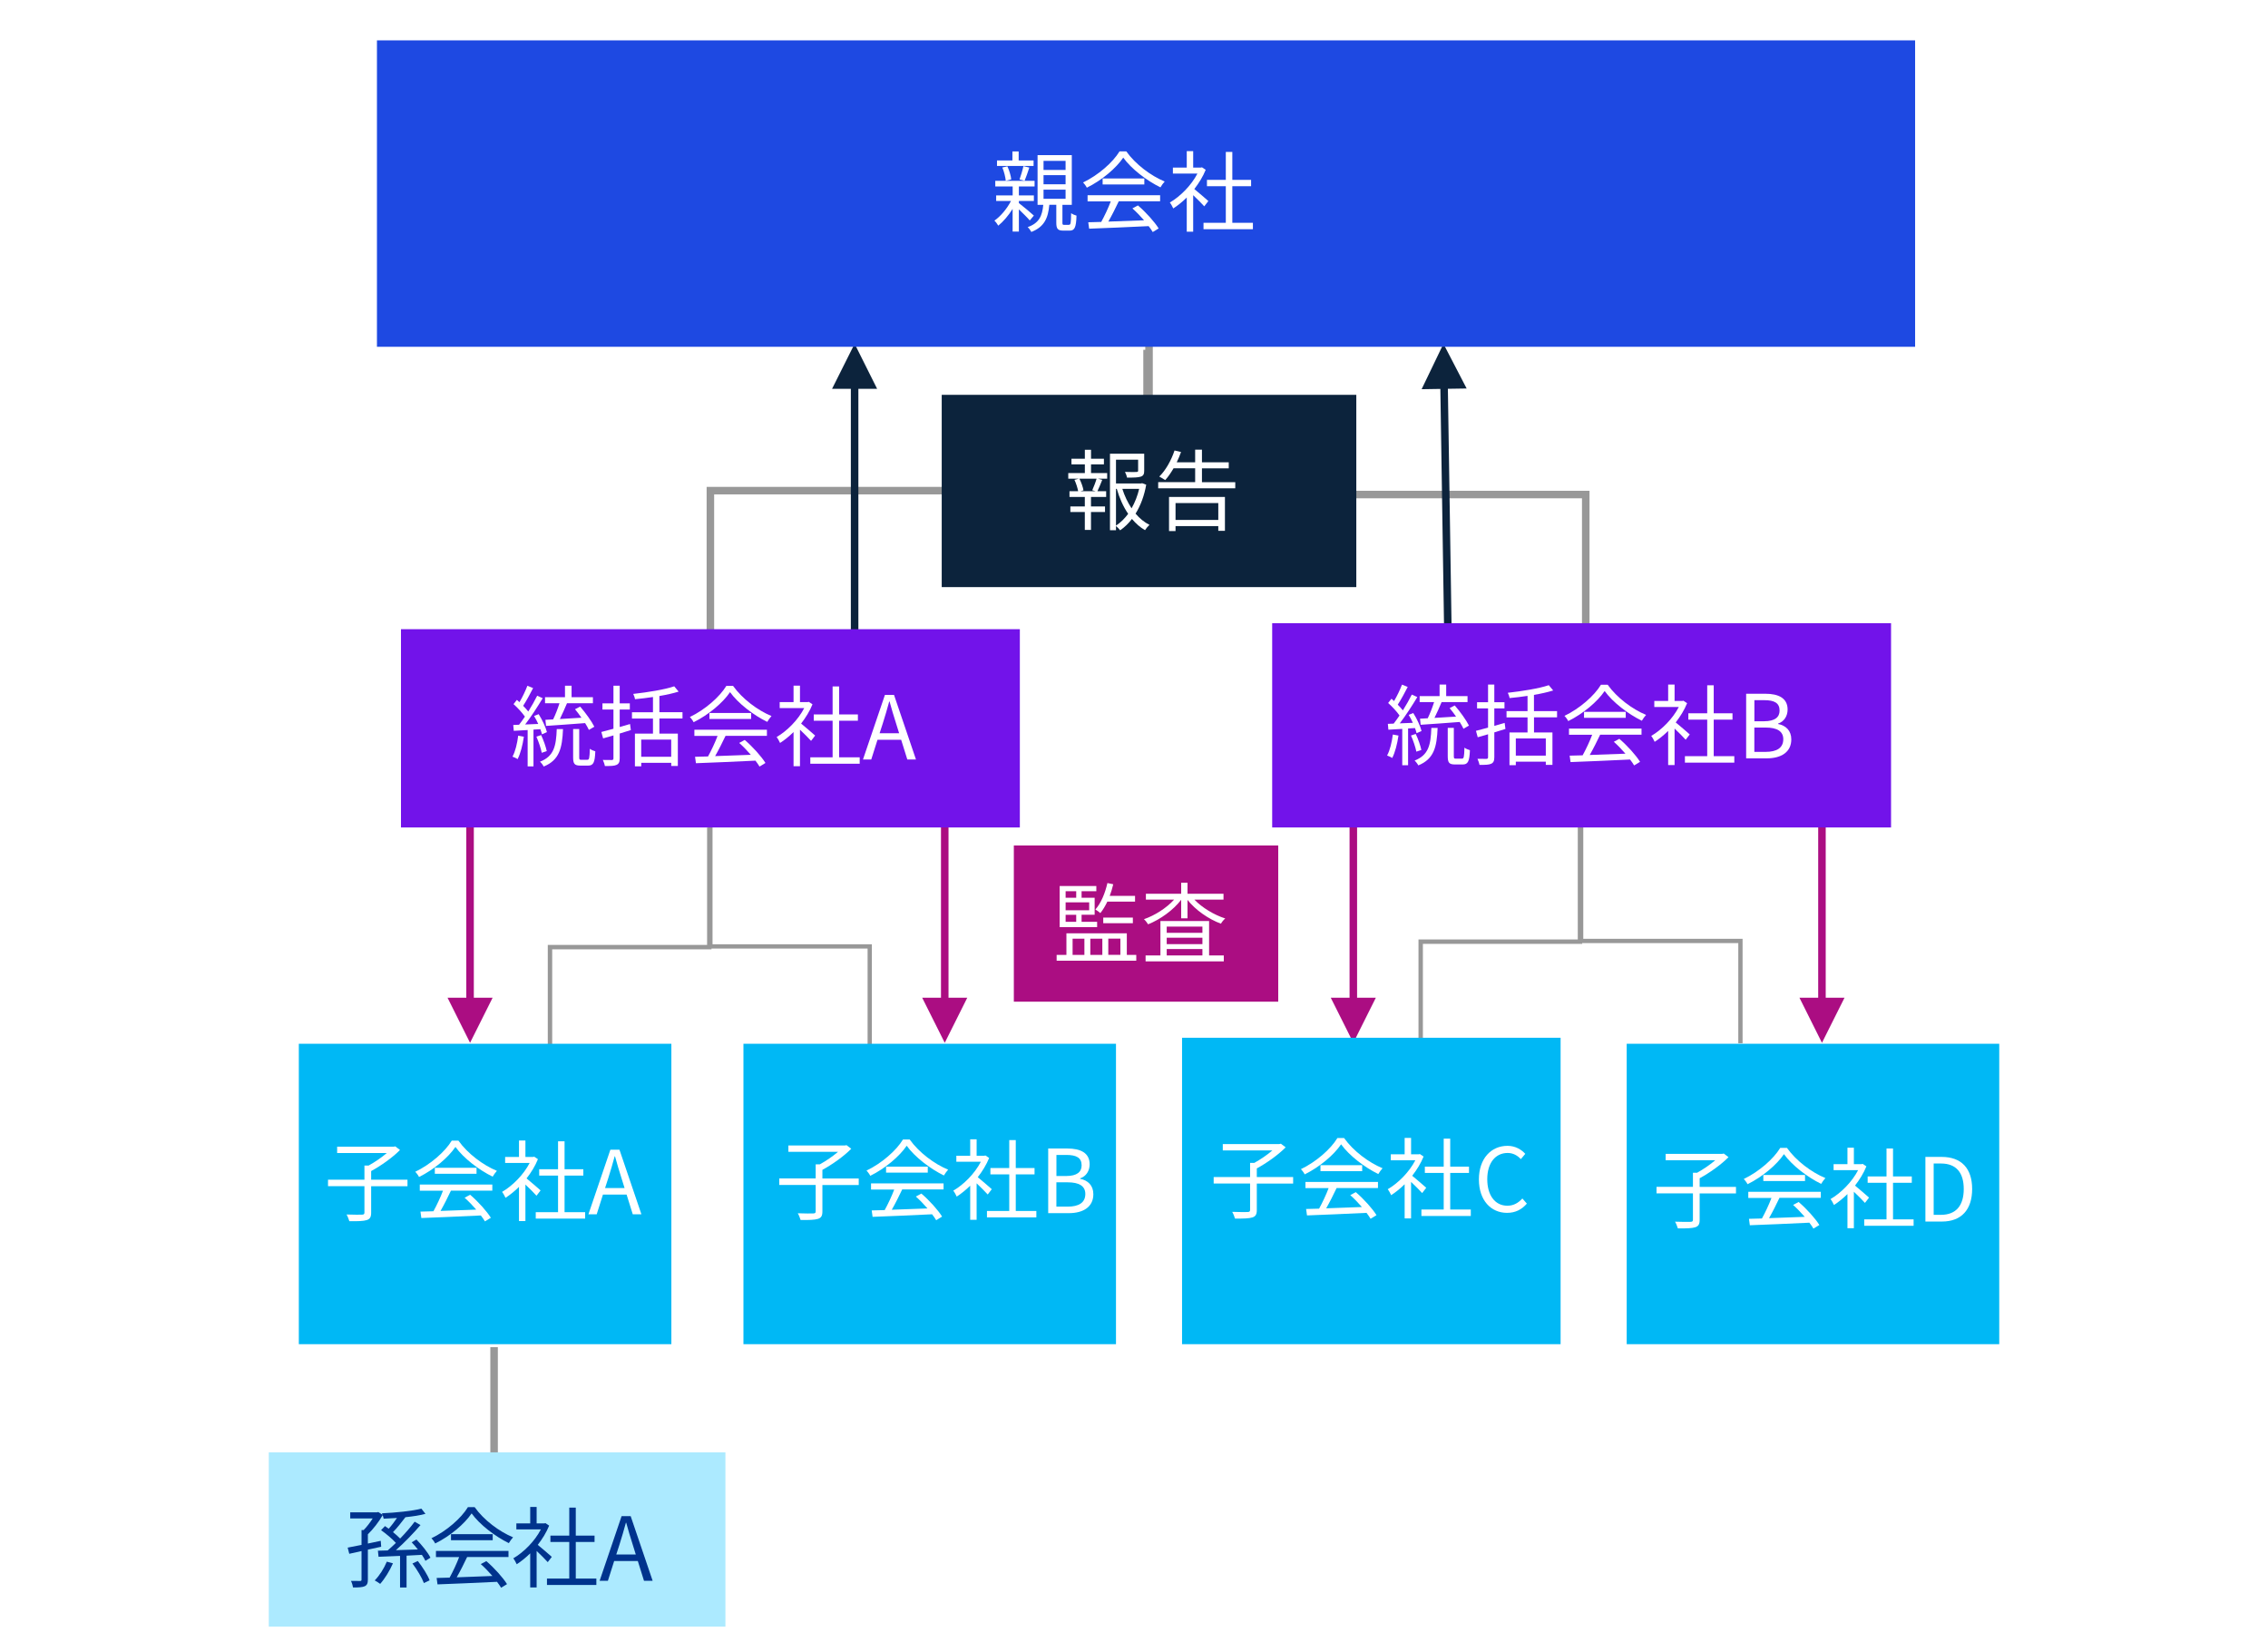 <?xml version="1.0" encoding="UTF-8"?><svg xmlns="http://www.w3.org/2000/svg" viewBox="0 0 540 391"><defs><style>.cls-1,.cls-2{fill-rule:evenodd;}.cls-1,.cls-3{fill:#ab0d82;}.cls-4{fill:#fff;}.cls-5{fill:#1e49e2;}.cls-6{fill:#00b8f5;}.cls-7{isolation:isolate;}.cls-8{stroke:#0c233c;}.cls-8,.cls-9,.cls-10,.cls-11,.cls-12,.cls-13,.cls-14{fill:none;stroke-miterlimit:8;}.cls-8,.cls-11,.cls-14{stroke-width:1.79px;}.cls-9{stroke-width:1.02px;}.cls-9,.cls-10,.cls-12,.cls-13,.cls-14{stroke:#989898;}.cls-15{fill:#aceaff;}.cls-10{stroke-width:1.02px;}.cls-11{stroke:#ab0d82;}.cls-16{fill:#00338d;}.cls-17{fill:#7213ea;}.cls-12{stroke-width:1.05px;}.cls-2,.cls-18{fill:#0c233c;}.cls-13{stroke-width:1.05px;}.cls-19{mix-blend-mode:multiply;}</style></defs><g class="cls-7"><g id="_レイヤー_1"><g class="cls-19"><rect class="cls-4" width="540" height="391"/></g><g><polyline class="cls-12" points="376.19 195.72 376.19 224.21 338.26 224.21 338.26 252.69"/><polyline class="cls-10" points="376.46 195 376.46 224.04 414.39 224.04 414.39 248.39"/></g><g><polyline class="cls-13" points="168.88 197.03 168.88 225.51 130.95 225.51 130.95 254"/><polyline class="cls-9" points="169.14 196.3 169.14 225.34 207.08 225.34 207.08 249.7"/></g><line class="cls-14" x1="117.64" y1="320.76" x2="117.64" y2="353.26"/><polyline class="cls-14" points="273.11 83.29 273.11 116.82 169.14 116.82 169.14 150.35"/><polyline class="cls-14" points="377.56 149.79 377.56 117.75 273.58 117.75 273.58 76.13"/><line class="cls-8" x1="203.48" y1="150.09" x2="203.48" y2="90.8"/><polygon class="cls-2" points="198.11 92.58 203.48 81.85 208.84 92.58 198.11 92.58"/><line class="cls-8" x1="344.73" y1="150.09" x2="343.81" y2="90.8"/><polygon class="cls-2" points="338.48 92.67 343.68 81.86 349.2 92.5 338.48 92.67"/><line class="cls-11" x1="111.92" y1="196.3" x2="111.92" y2="239.35"/><polygon class="cls-1" points="117.29 237.56 111.92 248.29 106.56 237.56 117.29 237.56"/><line class="cls-11" x1="224.94" y1="196.3" x2="224.94" y2="239.35"/><polygon class="cls-1" points="230.3 237.56 224.94 248.29 219.57 237.56 230.3 237.56"/><line class="cls-11" x1="322.22" y1="196.3" x2="322.22" y2="239.35"/><polygon class="cls-1" points="327.58 237.56 322.22 248.29 316.85 237.56 327.58 237.56"/><line class="cls-11" x1="433.8" y1="196.3" x2="433.8" y2="239.35"/><polygon class="cls-1" points="439.17 237.56 433.8 248.29 428.44 237.56 439.17 237.56"/><rect class="cls-3" x="241.39" y="201.31" width="62.95" height="37.19"/><g><path class="cls-4" d="M270.54,227.36v1.39h-18.96v-1.39h2.33v-5.14h14.38v5.14h2.25Zm-9.32-6.61h-8.92v-9.79h8.73v1.24h-3.51v1.55h3.11v4.05h-3.11v1.68h3.7v1.26Zm-7.5-8.55v1.55h2.52v-1.55h-2.52Zm5.61,2.65h-5.61v1.89h5.61v-1.89Zm-5.61,4.64h2.52v-1.68h-2.52v1.68Zm1.66,7.87h2.81v-3.86h-2.81v3.86Zm4.22-3.86v3.86h2.86v-3.86h-2.86Zm4.05-8.82c-.5,1.05-1.05,1.97-1.66,2.73-.25-.23-.82-.65-1.18-.86,1.34-1.53,2.31-3.86,2.86-6.3l1.39,.29c-.23,.95-.5,1.89-.84,2.77h6.03v1.37h-6.59Zm-.97,5.14v-1.34h7.05v1.34h-7.05Zm1.2,3.67v3.86h2.88v-3.86h-2.88Z"/><path class="cls-4" d="M284.38,214.2c1.85,1.93,4.68,3.63,7.35,4.49-.36,.27-.82,.86-1.03,1.24-2.9-1.07-6.05-3.23-7.96-5.67v4.39h-1.51v-4.41c-1.91,2.5-5.02,4.7-7.87,5.84-.21-.36-.65-.92-.99-1.22,2.58-.88,5.38-2.67,7.18-4.66h-6.72v-1.39h8.4v-2.64h1.51v2.64h8.57v1.39h-6.93Zm3.49,13.29h3.51v1.41h-18.62v-1.41h3.53v-8.19h11.59v8.19Zm-10.08-6.87v1.49h8.5v-1.49h-8.5Zm8.5,2.65h-8.5v1.53h8.5v-1.53Zm-8.5,4.22h8.5v-1.53h-8.5v1.53Z"/></g><rect class="cls-5" x="89.75" y="9.61" width="366.23" height="72.96"/><g><path class="cls-4" d="M245.19,52.5c-.48-.59-1.66-1.74-2.6-2.65v5.29h-1.49v-5.4c-.97,1.55-2.23,3.04-3.42,3.99-.21-.38-.59-.9-.92-1.2,1.45-.99,3-2.83,3.95-4.68h-3.53v-1.32h3.93v-2.14h-4.14v-1.34h9.36v1.34h-3.74v2.14h3.57v1.32h-3.57v.5c.88,.67,3.07,2.5,3.57,2.98l-.97,1.15Zm.9-12.98h-8.71v-1.32h3.67v-2.14h1.49v2.14h3.55v1.32Zm-6.24,.08c.46,.97,.84,2.27,.92,3.11l-1.3,.34c-.08-.86-.4-2.18-.82-3.17l1.2-.27Zm5.23,.29c-.36,1.09-.78,2.33-1.13,3.15l-1.2-.31c.29-.86,.73-2.23,.92-3.17l1.41,.34Zm9.43,13.63c.42,0,.48-.29,.52-2.77,.29,.25,.9,.48,1.28,.59-.08,2.88-.48,3.57-1.64,3.57h-1.51c-1.34,0-1.66-.46-1.66-1.91v-4.24h-1.66c-.29,3.17-1.18,5.25-4.28,6.47-.17-.34-.57-.9-.88-1.15,2.77-.97,3.46-2.69,3.72-5.31h-1.36v-11.84h8.15v11.84h-2.23v4.22c0,.48,.04,.55,.42,.55h1.13Zm-6.05-13.06h5.25v-2.16h-5.25v2.16Zm0,3.42h5.25v-2.18h-5.25v2.18Zm0,3.46h5.25v-2.18h-5.25v2.18Z"/><path class="cls-4" d="M268.16,36.04c2.2,3.09,5.86,5.82,9.15,7.18-.36,.38-.74,.92-1.01,1.39-3.23-1.57-6.91-4.37-8.86-7.08-1.7,2.52-5.1,5.4-8.67,7.16-.17-.36-.57-.92-.9-1.24,3.59-1.72,7.08-4.75,8.69-7.41h1.6Zm-9.2,10.44h17.26v1.45h-9.85c-.73,1.55-1.64,3.36-2.48,4.83,2.6-.08,5.56-.19,8.5-.31-.86-.99-1.85-2.02-2.77-2.83l1.32-.71c1.93,1.66,3.97,3.93,4.93,5.48l-1.41,.86c-.25-.42-.57-.9-.97-1.41-5.14,.25-10.58,.48-14.17,.61l-.21-1.53c.9-.02,1.95-.04,3.09-.08,.8-1.45,1.7-3.36,2.27-4.89h-5.52v-1.45Zm13.5-3.99v1.43h-9.93v-1.43h9.93Z"/><path class="cls-4" d="M286.74,49.14c-.55-.61-1.7-1.78-2.65-2.67v8.69h-1.53v-8.13c-1.05,1.03-2.14,1.91-3.21,2.6-.17-.4-.57-1.11-.82-1.41,2.5-1.45,5.12-4.09,6.57-6.89h-5.84v-1.43h3.3v-3.91h1.53v3.91h1.83l.27-.06,.88,.59c-.65,1.62-1.62,3.17-2.71,4.58,.97,.78,2.81,2.39,3.34,2.86l-.97,1.26Zm11.57,3.91v1.53h-11.76v-1.53h5.31v-8.71h-4.49v-1.51h4.49v-6.66h1.55v6.66h4.47v1.51h-4.47v8.71h4.89Z"/></g><rect class="cls-18" x="224.22" y="94.01" width="98.71" height="45.78"/><g><path class="cls-4" d="M259.75,112.64h3.86v1.34h-2.18l1.01,.27c-.38,.97-.8,1.97-1.15,2.71h2.08v1.36h-3.61v2.27h3.34v1.32h-3.34v4.26h-1.47v-4.26h-3.44v-1.32h3.44v-2.27h-3.65v-1.36h2.06c-.13-.76-.48-1.87-.88-2.71l1.03-.27h-2.5v-1.34h3.95v-2.08h-3.19v-1.34h3.19v-2.12h1.47v2.12h3.07v1.34h-3.07v2.08Zm.31,4.09c.34-.76,.8-1.93,1.03-2.75h-4.09c.46,.88,.86,2.06,.97,2.77l-.73,.21h3.63l-.8-.23Zm12.85-1.34c-.44,2.52-1.28,4.89-2.54,6.91,.97,1.13,2.08,2.06,3.32,2.67-.34,.29-.82,.86-1.07,1.26-1.15-.65-2.18-1.57-3.11-2.67-.8,1.05-1.74,1.97-2.81,2.71-.21-.31-.63-.73-.99-1.03v1.01h-1.43v-18.22h8.15v4.03c0,.78-.15,1.2-.82,1.43-.63,.21-1.68,.23-3.28,.23-.06-.42-.27-.97-.48-1.36,1.3,.04,2.39,.04,2.71,.02,.34-.02,.42-.08,.42-.34v-2.58h-5.27v5.65h5.96l.27-.06,.97,.36Zm-7.2,9.76c1.11-.73,2.08-1.7,2.9-2.81-1.18-1.72-2.08-3.76-2.71-5.94h-.19v8.76Zm1.51-8.76c.52,1.66,1.28,3.25,2.2,4.64,.82-1.43,1.43-3.02,1.81-4.64h-4.01Z"/><path class="cls-4" d="M294.11,114.8v1.47h-18.35v-1.47h8.8v-3.3h-5.14c-.63,1.07-1.3,2.06-1.99,2.81-.32-.21-1.01-.63-1.41-.84,1.53-1.49,2.86-3.88,3.63-6.21l1.55,.36c-.29,.84-.65,1.66-1.03,2.46h4.39v-3.02h1.62v3.02h6.38v1.43h-6.38v3.3h7.94Zm-15.77,3.53h13.31v8.06h-1.58v-1.13h-10.18v1.18h-1.55v-8.1Zm1.55,1.45v4.01h10.18v-4.01h-10.18Z"/></g><rect class="cls-17" x="95.47" y="149.81" width="147.35" height="47.21"/><g><path class="cls-4" d="M124.73,175.42c-.29,1.97-.8,3.99-1.49,5.33-.25-.19-.88-.48-1.22-.59,.69-1.28,1.13-3.15,1.36-5l1.34,.25Zm2.29-1.68v8.73h-1.39v-8.65c-1.2,.06-2.33,.13-3.3,.19l-.13-1.39,1.39-.06c.44-.57,.92-1.24,1.39-1.93-.65-.94-1.74-2.12-2.71-2.98l.8-1.01c.21,.17,.4,.36,.61,.55,.71-1.18,1.45-2.75,1.89-3.91l1.36,.55c-.71,1.39-1.6,3.04-2.37,4.22,.46,.46,.88,.94,1.22,1.36,.82-1.3,1.57-2.65,2.12-3.76l1.32,.59c-1.2,1.99-2.79,4.45-4.18,6.26l3.11-.13c-.29-.65-.63-1.32-.99-1.89l1.09-.44c.86,1.34,1.7,3.15,1.97,4.28l-1.18,.52c-.08-.36-.21-.78-.38-1.22l-1.66,.1Zm1.97,5.5c-.21-1.05-.73-2.62-1.28-3.84l1.13-.38c.57,1.2,1.13,2.79,1.34,3.82l-1.2,.4Zm5.06-5.65c-.19,4.56-.86,7.39-4.6,8.92-.15-.34-.57-.88-.88-1.15,3.34-1.3,3.84-3.74,3.99-7.77h1.49Zm-2.35-2.31c.55-1.11,1.13-2.62,1.51-3.84h-3.44v-1.43h4.75v-2.75h1.57v2.75h5.08v1.43h-6.17c-.52,1.22-1.13,2.62-1.7,3.76,1.6-.1,3.38-.21,5.14-.31-.48-.71-1.03-1.41-1.53-2.02l1.22-.63c1.3,1.49,2.73,3.49,3.38,4.79l-1.3,.76c-.21-.46-.52-1.01-.9-1.62-3.36,.27-6.87,.5-9.3,.67l-.15-1.45,1.85-.1Zm8.15,9.62c.44,0,.52-.34,.59-2.62,.29,.25,.9,.5,1.3,.61-.1,2.71-.48,3.4-1.74,3.4h-1.78c-1.45,0-1.76-.44-1.76-1.99v-6.72h1.45v6.72c0,.55,.06,.61,.52,.61h1.43Z"/><path class="cls-4" d="M150.2,173.83l-2.65,.82v5.9c0,.9-.21,1.32-.76,1.57-.52,.25-1.36,.27-2.77,.27-.06-.4-.29-1.03-.48-1.45,.97,.02,1.87,.02,2.12,.02,.29-.02,.4-.1,.4-.42v-5.44l-2.46,.71-.42-1.53c.8-.19,1.81-.46,2.88-.76v-4.58h-2.62v-1.47h2.62v-4.2h1.49v4.2h2.41v1.47h-2.41v4.16c.8-.23,1.64-.48,2.46-.71l.19,1.43Zm6.8-2.75v3.59h4.39v7.71h-1.57v-.76h-7.14v.84h-1.51v-7.79h4.3v-3.59h-5v-1.49h5v-3.63c-1.43,.21-2.9,.4-4.28,.52-.04-.36-.25-.92-.42-1.26,3.42-.38,7.5-1.03,9.76-1.81l1.05,1.26c-1.28,.4-2.86,.76-4.58,1.05v3.86h5.5v1.49h-5.5Zm2.81,5.02h-7.14v4.09h7.14v-4.09Z"/><path class="cls-4" d="M174.54,163.31c2.2,3.09,5.86,5.82,9.15,7.18-.36,.38-.73,.92-1.01,1.39-3.23-1.57-6.91-4.37-8.86-7.08-1.7,2.52-5.1,5.4-8.67,7.16-.17-.36-.57-.92-.9-1.24,3.59-1.72,7.08-4.75,8.69-7.41h1.6Zm-9.2,10.44h17.26v1.45h-9.85c-.73,1.55-1.64,3.36-2.48,4.83,2.6-.08,5.56-.19,8.5-.31-.86-.99-1.85-2.02-2.77-2.83l1.32-.71c1.93,1.66,3.97,3.93,4.93,5.48l-1.41,.86c-.25-.42-.57-.9-.97-1.41-5.14,.25-10.58,.48-14.17,.61l-.21-1.53c.9-.02,1.95-.04,3.09-.08,.8-1.45,1.7-3.36,2.27-4.89h-5.52v-1.45Zm13.5-3.99v1.43h-9.93v-1.43h9.93Z"/><path class="cls-4" d="M193.12,176.41c-.55-.61-1.7-1.78-2.65-2.67v8.69h-1.53v-8.13c-1.05,1.03-2.14,1.91-3.21,2.6-.17-.4-.57-1.11-.82-1.41,2.5-1.45,5.12-4.09,6.57-6.89h-5.84v-1.43h3.3v-3.91h1.53v3.91h1.83l.27-.06,.88,.59c-.65,1.62-1.62,3.17-2.71,4.58,.97,.78,2.81,2.39,3.34,2.86l-.97,1.26Zm11.57,3.91v1.53h-11.76v-1.53h5.31v-8.71h-4.49v-1.51h4.49v-6.66h1.55v6.66h4.47v1.51h-4.47v8.71h4.89Z"/><path class="cls-4" d="M214.56,176.14h-5.63l-1.49,4.7h-1.97l5.23-15.39h2.16l5.23,15.39h-2.06l-1.47-4.7Zm-.48-1.55l-.73-2.35c-.57-1.74-1.05-3.42-1.55-5.21h-.08c-.48,1.81-.99,3.46-1.53,5.21l-.76,2.35h4.66Z"/></g><rect class="cls-17" x="302.9" y="148.38" width="147.35" height="48.64"/><g><path class="cls-4" d="M332.97,175.15c-.29,1.97-.8,3.99-1.49,5.33-.25-.19-.88-.48-1.22-.59,.69-1.28,1.13-3.15,1.37-5l1.34,.25Zm2.29-1.68v8.73h-1.39v-8.65c-1.2,.06-2.33,.13-3.3,.19l-.13-1.39,1.39-.06c.44-.57,.92-1.24,1.39-1.93-.65-.94-1.74-2.12-2.71-2.98l.8-1.01c.21,.17,.4,.36,.61,.55,.71-1.18,1.45-2.75,1.89-3.91l1.36,.55c-.71,1.39-1.6,3.04-2.37,4.22,.46,.46,.88,.94,1.22,1.36,.82-1.3,1.57-2.65,2.12-3.76l1.32,.59c-1.2,1.99-2.79,4.45-4.18,6.26l3.11-.13c-.29-.65-.63-1.32-.99-1.89l1.09-.44c.86,1.34,1.7,3.15,1.97,4.28l-1.18,.52c-.08-.36-.21-.78-.38-1.22l-1.66,.1Zm1.97,5.5c-.21-1.05-.73-2.62-1.28-3.84l1.13-.38c.57,1.2,1.13,2.79,1.34,3.82l-1.2,.4Zm5.06-5.65c-.19,4.56-.86,7.39-4.6,8.92-.15-.34-.57-.88-.88-1.15,3.34-1.3,3.84-3.74,3.99-7.77h1.49Zm-2.35-2.31c.55-1.11,1.13-2.62,1.51-3.84h-3.44v-1.43h4.75v-2.75h1.57v2.75h5.08v1.43h-6.17c-.52,1.22-1.13,2.62-1.7,3.76,1.6-.1,3.38-.21,5.14-.31-.48-.71-1.03-1.41-1.53-2.02l1.22-.63c1.3,1.49,2.73,3.49,3.38,4.79l-1.3,.76c-.21-.46-.52-1.01-.9-1.62-3.36,.27-6.87,.5-9.3,.67l-.15-1.45,1.85-.1Zm8.15,9.62c.44,0,.52-.34,.59-2.62,.29,.25,.9,.5,1.3,.61-.11,2.71-.48,3.4-1.74,3.4h-1.78c-1.45,0-1.76-.44-1.76-1.99v-6.72h1.45v6.72c0,.55,.06,.61,.53,.61h1.43Z"/><path class="cls-4" d="M358.44,173.56l-2.65,.82v5.9c0,.9-.21,1.32-.76,1.57-.52,.25-1.36,.27-2.77,.27-.06-.4-.29-1.03-.48-1.45,.97,.02,1.87,.02,2.12,.02,.29-.02,.4-.1,.4-.42v-5.44l-2.46,.71-.42-1.53c.8-.19,1.81-.46,2.88-.76v-4.58h-2.62v-1.47h2.62v-4.2h1.49v4.2h2.42v1.47h-2.42v4.16c.8-.23,1.64-.48,2.46-.71l.19,1.43Zm6.8-2.75v3.59h4.39v7.71h-1.58v-.76h-7.14v.84h-1.51v-7.79h4.3v-3.59h-5v-1.49h5v-3.63c-1.43,.21-2.9,.4-4.28,.52-.04-.36-.25-.92-.42-1.26,3.42-.38,7.5-1.03,9.76-1.81l1.05,1.26c-1.28,.4-2.86,.76-4.58,1.05v3.86h5.5v1.49h-5.5Zm2.81,5.02h-7.14v4.09h7.14v-4.09Z"/><path class="cls-4" d="M382.78,163.04c2.2,3.09,5.86,5.82,9.15,7.18-.36,.38-.74,.92-1.01,1.39-3.23-1.57-6.91-4.37-8.86-7.08-1.7,2.52-5.1,5.4-8.67,7.16-.17-.36-.57-.92-.9-1.24,3.59-1.72,7.08-4.75,8.69-7.41h1.6Zm-9.2,10.44h17.26v1.45h-9.85c-.73,1.55-1.64,3.36-2.48,4.83,2.6-.08,5.56-.19,8.5-.31-.86-.99-1.85-2.02-2.77-2.83l1.32-.71c1.93,1.66,3.97,3.93,4.93,5.48l-1.41,.86c-.25-.42-.57-.9-.97-1.41-5.14,.25-10.58,.48-14.17,.61l-.21-1.53c.9-.02,1.95-.04,3.09-.08,.8-1.45,1.7-3.36,2.27-4.89h-5.52v-1.45Zm13.5-3.99v1.43h-9.93v-1.43h9.93Z"/><path class="cls-4" d="M401.36,176.14c-.55-.61-1.7-1.78-2.65-2.67v8.69h-1.53v-8.13c-1.05,1.03-2.14,1.91-3.21,2.6-.17-.4-.57-1.11-.82-1.41,2.5-1.45,5.12-4.09,6.57-6.89h-5.84v-1.43h3.3v-3.91h1.53v3.91h1.83l.27-.06,.88,.59c-.65,1.62-1.62,3.17-2.71,4.58,.97,.78,2.81,2.39,3.34,2.86l-.97,1.26Zm11.57,3.91v1.53h-11.76v-1.53h5.31v-8.71h-4.49v-1.51h4.49v-6.66h1.55v6.66h4.47v1.51h-4.47v8.71h4.89Z"/><path class="cls-4" d="M415.75,165.18h4.58c3.13,0,5.29,1.05,5.29,3.76,0,1.53-.82,2.88-2.27,3.34v.1c1.85,.36,3.15,1.57,3.15,3.67,0,3.02-2.39,4.51-5.84,4.51h-4.91v-15.39Zm4.24,6.55c2.65,0,3.72-.99,3.72-2.54,0-1.81-1.24-2.48-3.63-2.48h-2.37v5.02h2.29Zm.4,7.29c2.65,0,4.2-.94,4.2-3.02,0-1.91-1.51-2.77-4.2-2.77h-2.69v5.79h2.69Z"/></g><rect class="cls-6" x="71.15" y="248.52" width="88.7" height="71.53"/><g><path class="cls-4" d="M97.02,282.44h-8.65v6.28c0,1.05-.27,1.53-1.05,1.78s-2.14,.29-4.14,.27c-.13-.44-.4-1.15-.67-1.6,1.68,.06,3.23,.06,3.67,.04,.46-.02,.59-.13,.59-.5v-6.28h-8.67v-1.55h8.67v-3.36h.99c1.49-.82,3.11-1.93,4.33-2.98h-11.82v-1.51h13.46l.38-.08,1.13,.86c-1.78,1.81-4.54,3.76-6.87,5.02v2.06h8.65v1.55Z"/><path class="cls-4" d="M109.16,271.6c2.2,3.09,5.86,5.82,9.15,7.18-.36,.38-.73,.92-1.01,1.38-3.23-1.57-6.91-4.37-8.86-7.08-1.7,2.52-5.1,5.4-8.67,7.16-.17-.36-.57-.92-.9-1.24,3.59-1.72,7.08-4.75,8.69-7.41h1.6Zm-9.2,10.44h17.26v1.45h-9.85c-.73,1.55-1.64,3.36-2.48,4.83,2.6-.08,5.56-.19,8.5-.31-.86-.99-1.85-2.02-2.77-2.83l1.32-.71c1.93,1.66,3.97,3.93,4.93,5.48l-1.41,.86c-.25-.42-.57-.9-.97-1.41-5.14,.25-10.58,.48-14.17,.61l-.21-1.53c.9-.02,1.95-.04,3.09-.08,.8-1.45,1.7-3.36,2.27-4.89h-5.52v-1.45Zm13.5-3.99v1.43h-9.93v-1.43h9.93Z"/><path class="cls-4" d="M127.75,284.71c-.55-.61-1.7-1.78-2.65-2.67v8.69h-1.53v-8.13c-1.05,1.03-2.14,1.91-3.21,2.6-.17-.4-.57-1.11-.82-1.41,2.5-1.45,5.12-4.09,6.57-6.89h-5.84v-1.43h3.3v-3.91h1.53v3.91h1.83l.27-.06,.88,.59c-.65,1.62-1.62,3.17-2.71,4.58,.97,.78,2.81,2.39,3.34,2.86l-.97,1.26Zm11.57,3.91v1.53h-11.76v-1.53h5.31v-8.71h-4.49v-1.51h4.49v-6.66h1.55v6.66h4.47v1.51h-4.47v8.71h4.89Z"/><path class="cls-4" d="M149.19,284.43h-5.63l-1.49,4.7h-1.97l5.23-15.39h2.16l5.23,15.39h-2.06l-1.47-4.7Zm-.48-1.55l-.73-2.35c-.57-1.74-1.05-3.42-1.55-5.21h-.08c-.48,1.81-.99,3.46-1.53,5.21l-.76,2.35h4.66Z"/></g><rect class="cls-6" x="177.01" y="248.52" width="88.7" height="71.53"/><g><path class="cls-4" d="M204.46,282.15h-8.65v6.28c0,1.05-.27,1.53-1.05,1.78s-2.14,.29-4.14,.27c-.13-.44-.4-1.15-.67-1.6,1.68,.06,3.23,.06,3.67,.04,.46-.02,.59-.13,.59-.5v-6.28h-8.67v-1.55h8.67v-3.36h.99c1.49-.82,3.11-1.93,4.33-2.98h-11.82v-1.51h13.46l.38-.08,1.13,.86c-1.78,1.81-4.54,3.76-6.87,5.02v2.06h8.65v1.55Z"/><path class="cls-4" d="M216.6,271.32c2.2,3.09,5.86,5.82,9.15,7.18-.36,.38-.73,.92-1.01,1.38-3.23-1.57-6.91-4.37-8.86-7.08-1.7,2.52-5.1,5.4-8.67,7.16-.17-.36-.57-.92-.9-1.24,3.59-1.72,7.08-4.75,8.69-7.41h1.6Zm-9.2,10.44h17.26v1.45h-9.85c-.73,1.55-1.64,3.36-2.48,4.83,2.6-.08,5.56-.19,8.5-.31-.86-.99-1.85-2.02-2.77-2.83l1.32-.71c1.93,1.66,3.97,3.93,4.93,5.48l-1.41,.86c-.25-.42-.57-.9-.97-1.41-5.14,.25-10.58,.48-14.17,.61l-.21-1.53c.9-.02,1.95-.04,3.09-.08,.8-1.45,1.7-3.36,2.27-4.89h-5.52v-1.45Zm13.5-3.99v1.43h-9.93v-1.43h9.93Z"/><path class="cls-4" d="M235.18,284.42c-.55-.61-1.7-1.78-2.65-2.67v8.69h-1.53v-8.13c-1.05,1.03-2.14,1.91-3.21,2.6-.17-.4-.57-1.11-.82-1.41,2.5-1.45,5.12-4.09,6.57-6.89h-5.84v-1.43h3.3v-3.91h1.53v3.91h1.83l.27-.06,.88,.59c-.65,1.62-1.62,3.17-2.71,4.58,.97,.78,2.81,2.39,3.34,2.86l-.97,1.26Zm11.57,3.91v1.53h-11.76v-1.53h5.31v-8.71h-4.49v-1.51h4.49v-6.66h1.55v6.66h4.47v1.51h-4.47v8.71h4.89Z"/><path class="cls-4" d="M249.57,273.46h4.58c3.13,0,5.29,1.05,5.29,3.76,0,1.53-.82,2.88-2.27,3.34v.11c1.85,.36,3.15,1.57,3.15,3.67,0,3.02-2.39,4.51-5.84,4.51h-4.91v-15.39Zm4.24,6.55c2.65,0,3.72-.99,3.72-2.54,0-1.81-1.24-2.48-3.63-2.48h-2.37v5.02h2.29Zm.4,7.29c2.65,0,4.2-.95,4.2-3.02,0-1.91-1.51-2.77-4.2-2.77h-2.69v5.79h2.69Z"/></g><rect class="cls-6" x="281.44" y="247.09" width="90.13" height="72.96"/><g><path class="cls-4" d="M307.89,281.81h-8.65v6.28c0,1.05-.27,1.53-1.05,1.78-.78,.25-2.14,.29-4.14,.27-.13-.44-.4-1.15-.67-1.6,1.68,.06,3.23,.06,3.67,.04,.46-.02,.59-.13,.59-.5v-6.28h-8.67v-1.55h8.67v-3.36h.99c1.49-.82,3.11-1.93,4.33-2.98h-11.82v-1.51h13.46l.38-.08,1.13,.86c-1.78,1.81-4.54,3.76-6.87,5.02v2.06h8.65v1.55Z"/><path class="cls-4" d="M320.03,270.98c2.2,3.09,5.86,5.82,9.15,7.18-.36,.38-.74,.92-1.01,1.38-3.23-1.57-6.91-4.37-8.86-7.08-1.7,2.52-5.1,5.4-8.67,7.16-.17-.36-.57-.92-.9-1.24,3.59-1.72,7.08-4.75,8.69-7.41h1.6Zm-9.2,10.44h17.26v1.45h-9.85c-.73,1.55-1.64,3.36-2.48,4.83,2.6-.08,5.56-.19,8.5-.31-.86-.99-1.85-2.02-2.77-2.83l1.32-.71c1.93,1.66,3.97,3.93,4.93,5.48l-1.41,.86c-.25-.42-.57-.9-.97-1.41-5.14,.25-10.58,.48-14.17,.61l-.21-1.53c.9-.02,1.95-.04,3.09-.08,.8-1.45,1.7-3.36,2.27-4.89h-5.52v-1.45Zm13.5-3.99v1.43h-9.93v-1.43h9.93Z"/><path class="cls-4" d="M338.62,284.08c-.55-.61-1.7-1.78-2.65-2.67v8.69h-1.53v-8.13c-1.05,1.03-2.14,1.91-3.21,2.6-.17-.4-.57-1.11-.82-1.41,2.5-1.45,5.12-4.09,6.57-6.89h-5.84v-1.43h3.3v-3.91h1.53v3.91h1.83l.27-.06,.88,.59c-.65,1.62-1.62,3.17-2.71,4.58,.97,.78,2.81,2.39,3.34,2.86l-.97,1.26Zm11.57,3.91v1.53h-11.76v-1.53h5.31v-8.71h-4.49v-1.51h4.49v-6.66h1.55v6.66h4.47v1.51h-4.47v8.71h4.89Z"/><path class="cls-4" d="M352.12,280.82c0-4.98,2.92-8,6.82-8,1.87,0,3.34,.92,4.22,1.91l-1.05,1.26c-.8-.86-1.83-1.47-3.15-1.47-2.92,0-4.85,2.39-4.85,6.24s1.85,6.32,4.79,6.32c1.47,0,2.58-.65,3.57-1.72l1.07,1.22c-1.22,1.41-2.73,2.2-4.72,2.2-3.82,0-6.7-2.96-6.7-7.96Z"/></g><rect class="cls-6" x="387.31" y="248.52" width="88.7" height="71.53"/><g><path class="cls-4" d="M413.33,284.15h-8.65v6.28c0,1.05-.27,1.53-1.05,1.78-.78,.25-2.14,.29-4.14,.27-.13-.44-.4-1.15-.67-1.6,1.68,.06,3.23,.06,3.67,.04,.46-.02,.59-.13,.59-.5v-6.28h-8.67v-1.55h8.67v-3.36h.99c1.49-.82,3.11-1.93,4.33-2.98h-11.82v-1.51h13.46l.38-.08,1.13,.86c-1.78,1.81-4.54,3.76-6.87,5.02v2.06h8.65v1.55Z"/><path class="cls-4" d="M425.47,273.32c2.2,3.09,5.86,5.82,9.15,7.18-.36,.38-.74,.92-1.01,1.38-3.23-1.57-6.91-4.37-8.86-7.08-1.7,2.52-5.1,5.4-8.67,7.16-.17-.36-.57-.92-.9-1.24,3.59-1.72,7.08-4.75,8.69-7.41h1.6Zm-9.2,10.44h17.26v1.45h-9.85c-.73,1.55-1.64,3.36-2.48,4.83,2.6-.08,5.56-.19,8.5-.31-.86-.99-1.85-2.02-2.77-2.83l1.32-.71c1.93,1.66,3.97,3.93,4.93,5.48l-1.41,.86c-.25-.42-.57-.9-.97-1.41-5.14,.25-10.58,.48-14.17,.61l-.21-1.53c.9-.02,1.95-.04,3.09-.08,.8-1.45,1.7-3.36,2.27-4.89h-5.52v-1.45Zm13.5-3.99v1.43h-9.93v-1.43h9.93Z"/><path class="cls-4" d="M444.05,286.42c-.55-.61-1.7-1.78-2.65-2.67v8.69h-1.53v-8.13c-1.05,1.03-2.14,1.91-3.21,2.6-.17-.4-.57-1.11-.82-1.41,2.5-1.45,5.12-4.09,6.57-6.89h-5.84v-1.43h3.3v-3.91h1.53v3.91h1.83l.27-.06,.88,.59c-.65,1.62-1.62,3.17-2.71,4.58,.97,.78,2.81,2.39,3.34,2.86l-.97,1.26Zm11.57,3.91v1.53h-11.76v-1.53h5.31v-8.71h-4.49v-1.51h4.49v-6.66h1.55v6.66h4.47v1.51h-4.47v8.71h4.89Z"/><path class="cls-4" d="M458.44,275.46h3.86c4.72,0,7.26,2.75,7.26,7.64s-2.54,7.75-7.18,7.75h-3.95v-15.39Zm3.7,13.79c3.63,0,5.42-2.27,5.42-6.15s-1.79-6.07-5.42-6.07h-1.74v12.22h1.74Z"/></g><rect class="cls-15" x="64" y="345.8" width="108.72" height="41.49"/><g><path class="cls-16" d="M101.29,371.64c-.19-.42-.48-.9-.84-1.43-1.22,.06-2.46,.13-3.65,.19v7.58h-1.55v-7.52c-1.89,.08-3.65,.15-5.12,.21l-.15-1.45,2.33-.06c.61-.53,1.28-1.13,1.95-1.79-.88-.99-2.33-2.18-3.53-3.04l.94-.97c.29,.19,.59,.42,.88,.63,.67-.74,1.39-1.7,1.97-2.56-1.09,.06-2.16,.13-3.17,.17-.04-.23-.15-.55-.23-.84-.92,1.6-2.29,3.36-3.53,4.56v2.2l3.07-.65,.1,1.41c-1.05,.23-2.12,.46-3.17,.69v7.12c0,.86-.17,1.32-.76,1.6-.57,.25-1.47,.29-2.77,.29-.06-.44-.27-1.13-.5-1.57,1.01,.02,1.91,.02,2.18,.02s.34-.08,.34-.34v-6.78c-1.07,.25-2.06,.46-2.92,.65l-.38-1.47c.92-.17,2.06-.4,3.3-.65v-3.53h.5c.76-.76,1.55-1.81,2.16-2.77h-5.35v-1.45h6.38l.29-.08,1.01,.65-.13-.34c3.23-.15,7.2-.54,9.39-1.11l.97,1.24c-1.3,.36-2.98,.61-4.77,.8-.92,1.2-1.99,2.58-2.96,3.55,.65,.53,1.24,1.05,1.7,1.53,1.3-1.34,2.56-2.79,3.46-4.01l1.39,.8c-1.66,1.93-3.88,4.24-5.86,5.98,1.66-.04,3.44-.11,5.23-.17-.48-.61-.99-1.2-1.47-1.7l1.13-.67c1.28,1.3,2.75,3.11,3.34,4.33l-1.22,.76Zm-7.73,.59c-.78,1.78-1.95,3.67-3.04,4.89-.31-.23-.92-.63-1.3-.82,1.13-1.15,2.2-2.83,2.88-4.47l1.47,.4Zm5.92-.55c1.13,1.43,2.35,3.34,2.81,4.6l-1.36,.65c-.46-1.24-1.62-3.21-2.73-4.66l1.28-.59Z"/><path class="cls-16" d="M113.01,358.85c2.2,3.09,5.86,5.82,9.15,7.18-.36,.38-.73,.92-1.01,1.39-3.23-1.58-6.91-4.37-8.86-7.08-1.7,2.52-5.1,5.4-8.67,7.16-.17-.36-.57-.92-.9-1.24,3.59-1.72,7.08-4.75,8.69-7.41h1.6Zm-9.2,10.43h17.26v1.45h-9.85c-.73,1.55-1.64,3.36-2.48,4.83,2.6-.08,5.56-.19,8.5-.32-.86-.99-1.85-2.02-2.77-2.83l1.32-.71c1.93,1.66,3.97,3.93,4.93,5.48l-1.41,.86c-.25-.42-.57-.9-.97-1.41-5.14,.25-10.58,.48-14.17,.61l-.21-1.53c.9-.02,1.95-.04,3.09-.08,.8-1.45,1.7-3.36,2.27-4.89h-5.52v-1.45Zm13.5-3.99v1.43h-9.93v-1.43h9.93Z"/><path class="cls-16" d="M130.42,371.95c-.55-.61-1.7-1.79-2.65-2.67v8.69h-1.53v-8.12c-1.05,1.03-2.14,1.91-3.21,2.6-.17-.4-.57-1.11-.82-1.41,2.5-1.45,5.12-4.09,6.57-6.89h-5.84v-1.43h3.3v-3.91h1.53v3.91h1.83l.27-.06,.88,.59c-.65,1.62-1.62,3.17-2.71,4.58,.97,.78,2.81,2.39,3.34,2.86l-.97,1.26Zm11.57,3.9v1.53h-11.76v-1.53h5.31v-8.71h-4.49v-1.51h4.49v-6.66h1.55v6.66h4.47v1.51h-4.47v8.71h4.89Z"/><path class="cls-16" d="M151.86,371.68h-5.63l-1.49,4.7h-1.97l5.23-15.39h2.16l5.23,15.39h-2.06l-1.47-4.7Zm-.48-1.55l-.73-2.35c-.57-1.74-1.05-3.42-1.55-5.21h-.08c-.48,1.81-.99,3.46-1.53,5.21l-.76,2.35h4.66Z"/></g></g></g></svg>